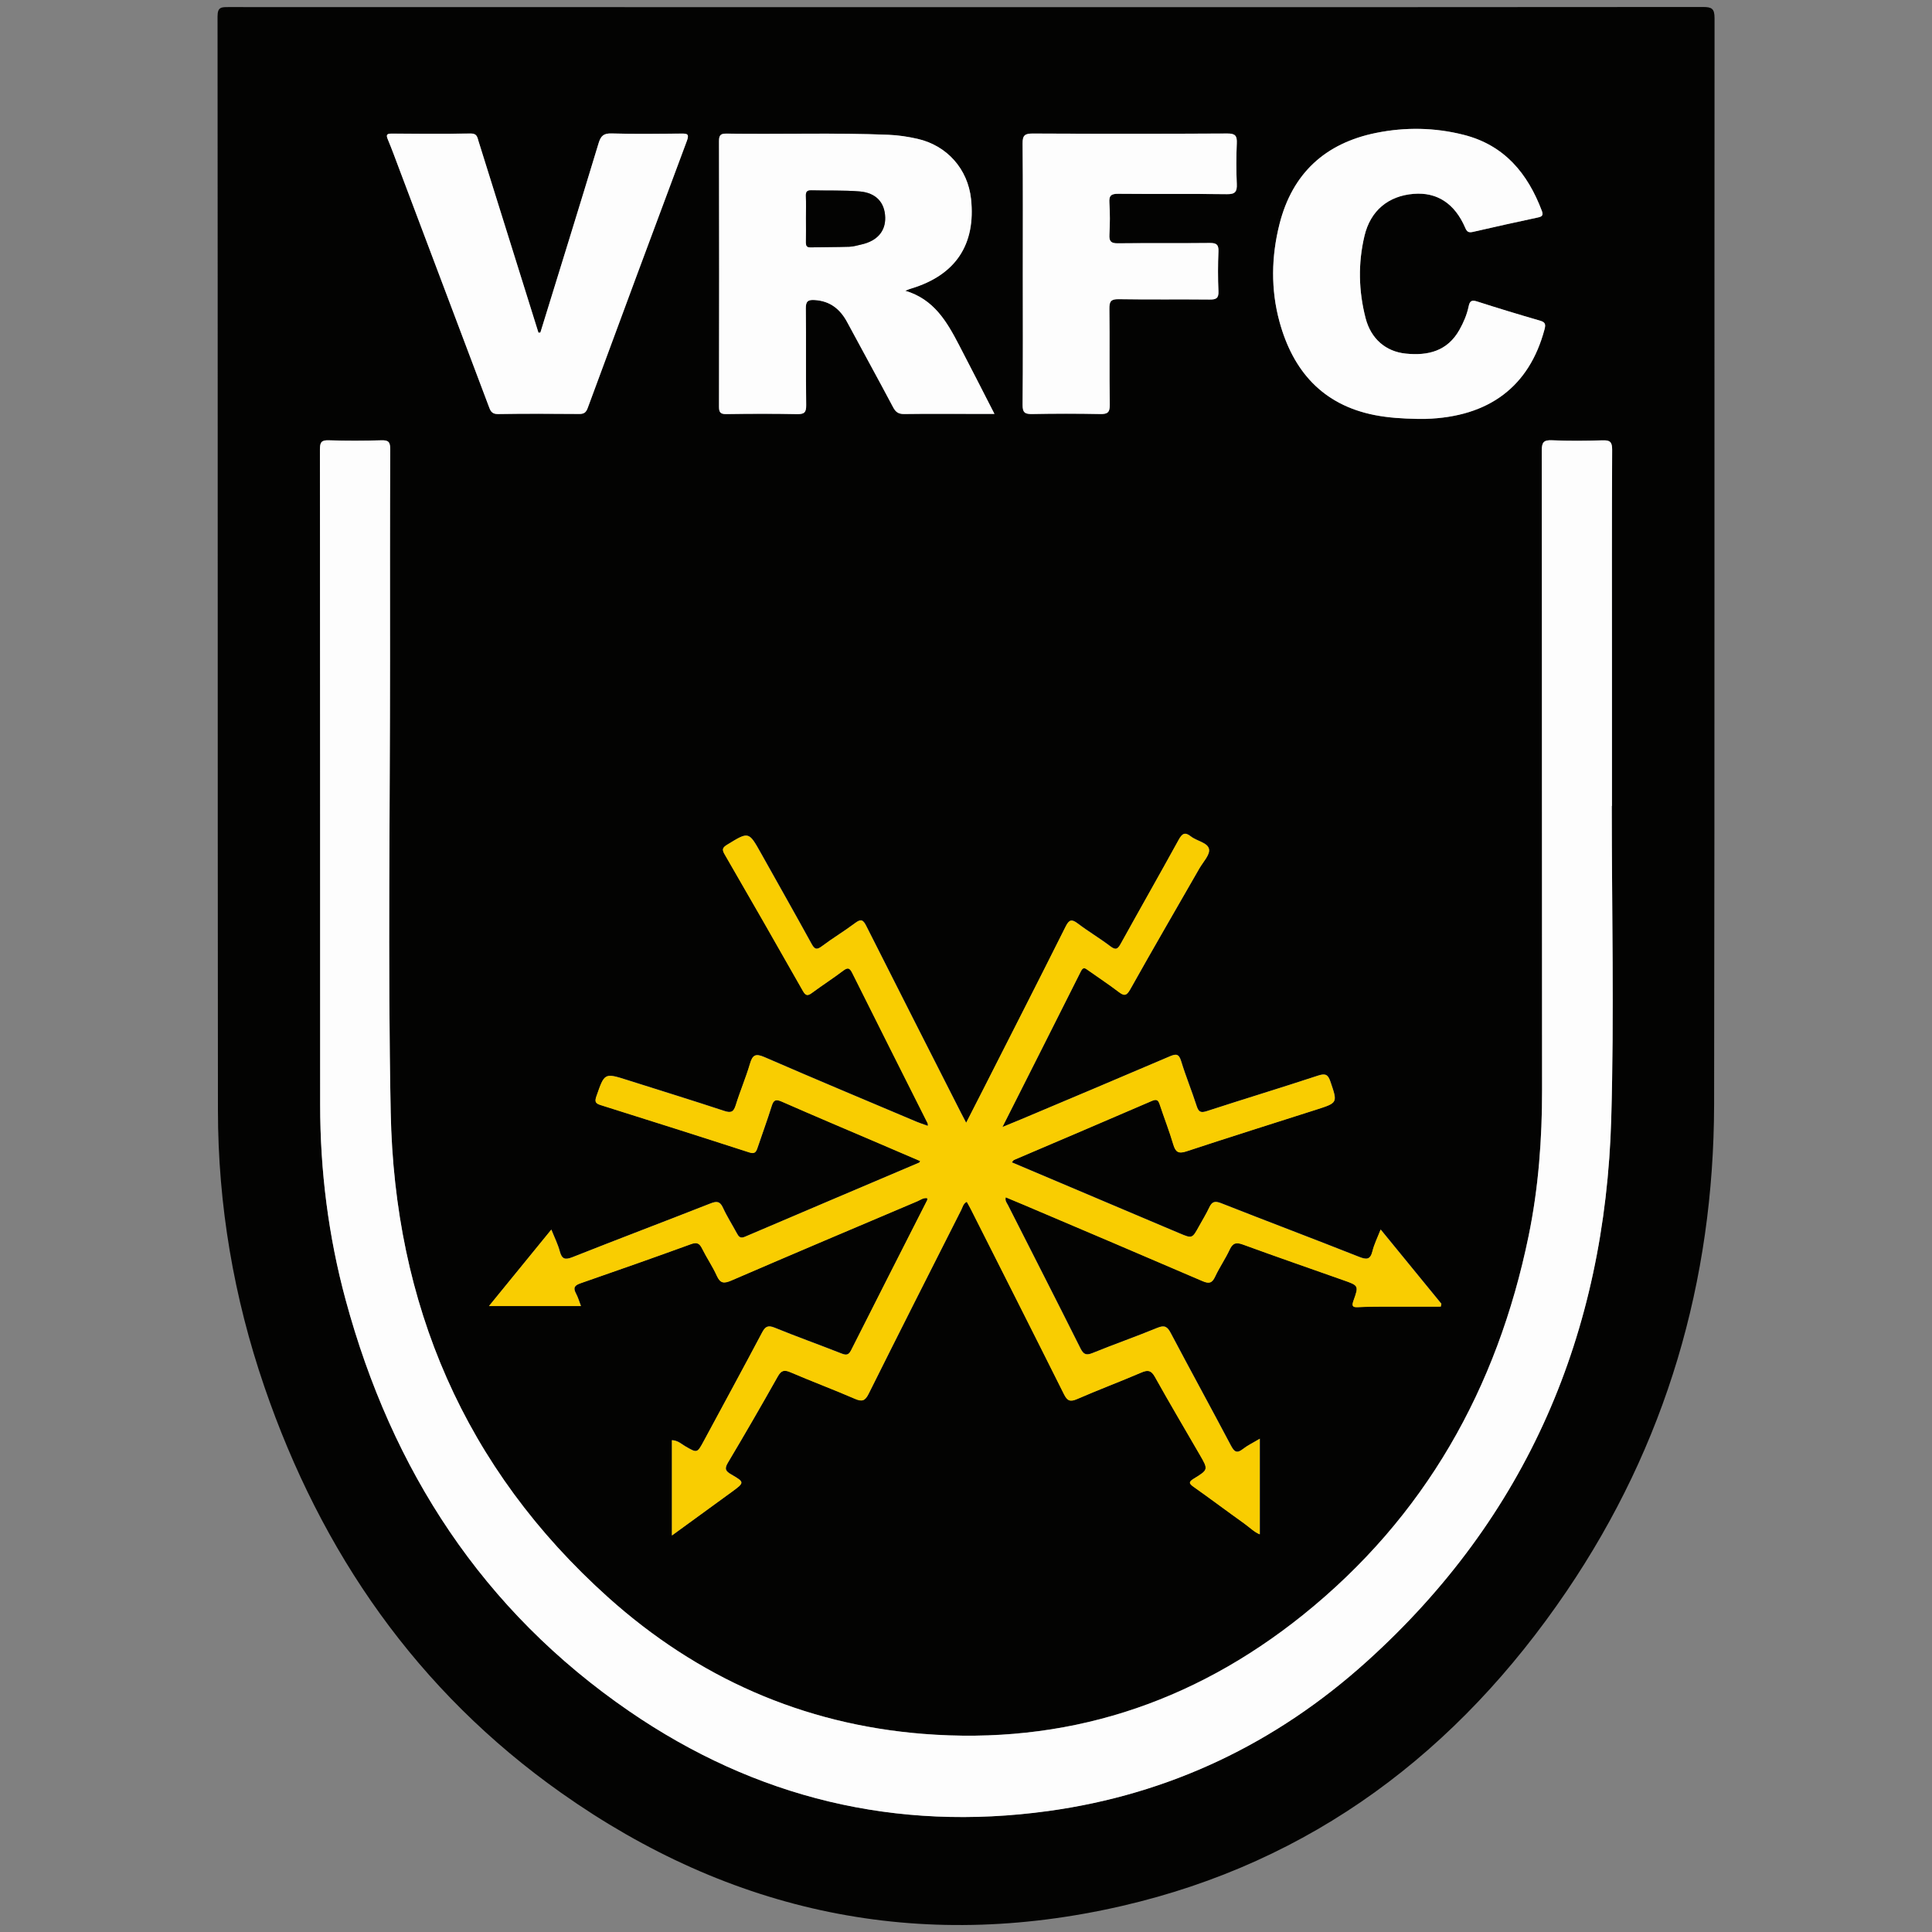 <?xml version="1.0" encoding="utf-8"?>
<!-- Generator: Adobe Illustrator 25.2.1, SVG Export Plug-In . SVG Version: 6.00 Build 0)  -->
<svg version="1.1" id="Layer_1" xmlns="http://www.w3.org/2000/svg" xmlns:xlink="http://www.w3.org/1999/xlink" x="0px" y="0px"
	 viewBox="0 0 600 600" style="enable-background:new 0 0 600 600;" xml:space="preserve">
<rect x="0" y="0" width="600" height="600" fill="#808080" stroke="none"/>
<style type="text/css">
	.st0{fill:#030302;}
	.st1{fill:#FDFDFD;}
	.st2{fill:#F9CD01;}
</style>
<g>
	<path class="st0" d="M299.99,2.23c76.27,0,152.54,0.02,228.81-0.06c2.75,0,3.67,0.42,3.67,3.48
		c-0.09,112.45,0.06,224.9-0.14,337.35c-0.1,54.9-14.93,105.66-45.82,151.19c-33.74,49.72-79.02,84.11-138.12,97.73
		c-63.02,14.52-121.37,2.14-174.08-35.11c-44.75-31.62-74.54-74.58-92.21-126.15c-9.53-27.79-14.4-56.46-14.42-85.83
		c-0.11-113.25-0.03-226.51-0.12-339.76c0-2.88,1.2-2.87,3.34-2.87C147.25,2.23,223.62,2.23,299.99,2.23z M287.47,349.37
		c-0.94-0.34-1.9-0.64-2.81-1.03c-15.76-6.66-31.56-13.26-47.25-20.08c-2.79-1.21-3.68-0.64-4.48,2.09
		c-1.27,4.32-3.06,8.48-4.39,12.78c-0.64,2.08-1.38,2.58-3.56,1.86c-9.98-3.3-20.03-6.39-30.04-9.57c-7.22-2.29-7.15-2.28-9.7,5.04
		c-0.6,1.72-0.21,2.22,1.38,2.71c15.37,4.83,30.73,9.7,46.06,14.67c1.62,0.53,2.12,0.04,2.57-1.31c1.46-4.36,3.07-8.68,4.44-13.08
		c0.6-1.94,1.31-2.17,3.15-1.36c10.08,4.43,20.23,8.71,30.35,13.04c4.2,1.8,8.4,3.6,12.63,5.42c-0.21,0.33-0.24,0.44-0.3,0.47
		c-18.05,7.67-36.12,15.33-54.15,23.04c-1.44,0.62-1.95-0.03-2.52-1.1c-1.42-2.65-3.06-5.19-4.3-7.91
		c-0.95-2.09-2.01-2.07-3.93-1.31c-14.25,5.6-28.58,11.02-42.81,16.66c-2.38,0.94-3.3,0.56-3.95-1.85c-0.58-2.16-1.61-4.2-2.61-6.72
		c-6.47,7.93-12.66,15.52-19.36,23.74c10.02,0,19.17,0,28.56,0c-0.53-1.35-0.91-2.71-1.56-3.92c-0.98-1.82-0.37-2.52,1.46-3.16
		c11.44-3.97,22.87-7.99,34.25-12.13c1.84-0.67,2.64-0.33,3.47,1.35c1.42,2.87,3.26,5.54,4.57,8.45c1.1,2.46,2.27,2.46,4.57,1.47
		c19.21-8.29,38.47-16.44,57.73-24.6c0.96-0.41,1.86-1.17,3.06-0.95c0,0.24,0.06,0.45-0.01,0.59c-7.88,15.53-15.8,31.05-23.63,46.61
		c-0.8,1.58-1.56,1.6-3.04,1.02c-6.89-2.72-13.87-5.21-20.72-8c-2.09-0.85-2.91-0.36-3.89,1.49c-5.95,11.23-12.03,22.41-18.06,33.6
		c-2.12,3.94-2.09,3.9-5.85,1.71c-1.15-0.67-2.16-1.73-4.09-1.87c0,9.9,0,19.62,0,29.59c6.25-4.55,12.38-9.01,18.52-13.48
		c4.06-2.95,4.1-3.03-0.13-5.48c-1.7-0.98-2.18-1.69-1.03-3.61c5.28-8.86,10.44-17.79,15.5-26.78c1.08-1.92,2.01-2.17,3.98-1.32
		c6.62,2.84,13.38,5.36,19.99,8.23c2.22,0.96,3.16,0.66,4.26-1.56c9.51-19.09,19.15-38.11,28.77-57.13c0.43-0.84,0.58-1.91,1.71-2.5
		c0.44,0.8,0.88,1.57,1.28,2.35c9.65,19.13,19.32,38.24,28.9,57.41c1.02,2.03,1.89,2.46,4.06,1.52c6.61-2.88,13.36-5.4,19.98-8.25
		c2.05-0.88,3.06-0.69,4.21,1.37c4.53,8.13,9.28,16.15,13.95,24.21c2.62,4.52,2.66,4.6-1.82,7.34c-1.63,1-1.69,1.48-0.11,2.59
		c5.24,3.7,10.36,7.56,15.58,11.28c1.74,1.24,3.3,2.81,4.96,3.45c0-9.75,0-19.47,0-29.68c-2.19,1.32-3.84,2.09-5.23,3.19
		c-1.9,1.5-2.72,0.88-3.74-1.06c-6.18-11.68-12.53-23.27-18.7-34.96c-1.03-1.94-1.88-2.53-4.1-1.62
		c-6.66,2.74-13.47,5.11-20.14,7.83c-2.06,0.84-2.86,0.44-3.83-1.51c-7.43-14.86-15-29.66-22.51-44.48
		c-0.33-0.64-0.94-1.26-0.65-2.37c1.97,0.82,3.79,1.56,5.6,2.34c18.51,7.88,37.04,15.73,55.52,23.69c1.98,0.85,2.95,0.68,3.9-1.36
		c1.35-2.9,3.2-5.56,4.55-8.46c1-2.15,2.13-2.26,4.2-1.5c10.34,3.77,20.75,7.38,31.13,11.05c4.69,1.66,4.77,1.69,3.12,6.28
		c-0.57,1.6-0.44,2.19,1.38,2.08c2.4-0.13,4.81-0.15,7.21-0.16c6.17-0.02,12.33-0.01,18.5-0.01c0.06-0.29,0.12-0.58,0.18-0.87
		c-6.22-7.61-12.44-15.21-18.86-23.07c-1,2.58-2.01,4.57-2.53,6.69c-0.67,2.71-1.81,2.73-4.2,1.79
		c-14.24-5.64-28.57-11.03-42.81-16.65c-1.96-0.77-2.84-0.47-3.68,1.32c-0.93,1.99-2.1,3.87-3.16,5.8c-2.14,3.89-2.14,3.9-6.11,2.22
		c-1.66-0.7-3.32-1.4-4.98-2.1c-15.66-6.63-31.33-13.26-47.08-19.93c0.31-0.34,0.47-0.66,0.71-0.76
		c14.26-6.1,28.55-12.15,42.79-18.31c1.68-0.73,2.04-0.1,2.49,1.24c1.36,4.08,2.94,8.1,4.15,12.22c0.71,2.39,1.58,3.03,4.12,2.19
		c13.4-4.43,26.86-8.66,40.3-12.95c6.71-2.15,6.63-2.11,4.41-8.63c-0.73-2.14-1.45-2.73-3.78-1.96c-11.5,3.79-23.1,7.3-34.61,11.05
		c-1.92,0.63-2.58,0.26-3.18-1.6c-1.5-4.67-3.38-9.22-4.81-13.91c-0.71-2.33-1.59-2.32-3.57-1.47
		c-15.36,6.58-30.77,13.05-46.17,19.55c-1.69,0.71-3.39,1.4-5.76,2.37c8.38-16.59,16.41-32.47,24.38-48.38
		c0.75-1.5,1.4-0.89,2.27-0.28c3.11,2.2,6.3,4.29,9.32,6.6c1.67,1.27,2.46,1.56,3.72-0.68c7.04-12.58,14.3-25.04,21.47-37.56
		c1.14-1.99,3.33-4.24,3-5.99c-0.39-2.05-3.79-2.49-5.64-3.96c-1.86-1.47-2.71-0.89-3.77,1.03c-5.93,10.79-12.03,21.49-17.99,32.27
		c-0.92,1.66-1.52,2.14-3.24,0.83c-3.27-2.48-6.82-4.58-10.09-7.06c-1.9-1.44-2.68-1.3-3.8,0.93
		c-8.51,17.01-17.16,33.95-25.77,50.91c-1.62,3.2-3.26,6.39-5.12,10.02c-0.69-1.31-1.16-2.17-1.6-3.05
		c-9.83-19.37-19.69-38.73-29.46-58.13c-0.96-1.9-1.64-2.18-3.4-0.86c-3.36,2.53-6.99,4.69-10.35,7.22
		c-1.69,1.27-2.31,0.89-3.24-0.81c-5.16-9.39-10.44-18.71-15.67-28.06c-3.82-6.83-3.79-6.78-10.5-2.67
		c-1.42,0.87-1.68,1.45-0.8,2.96c8.18,14.13,16.29,28.29,24.34,42.49c0.95,1.67,1.63,1.44,2.92,0.49c3.14-2.32,6.44-4.43,9.55-6.79
		c1.42-1.08,2.03-0.94,2.82,0.66c7.77,15.59,15.61,31.15,23.43,46.71C287.87,349.04,287.67,349.21,287.47,349.37z M500.55,250.28
		c0.02,0,0.03,0,0.05,0c0-15.03,0-30.06,0-45.1c0-21.85-0.05-43.69,0.06-65.54c0.01-2.46-0.7-2.98-3-2.91
		c-5.21,0.17-10.43,0.22-15.63-0.02c-2.67-0.12-3.23,0.63-3.23,3.26c0.09,66.14,0.03,132.29,0.1,198.43
		c0.02,15.28-1.1,30.43-4.18,45.39c-9.74,47.37-32.21,87.33-70.14,117.78c-34.41,27.61-73.86,40.41-118.03,36.87
		c-37.28-2.99-69.98-17.5-97.71-42.4c-44.69-40.11-66.33-91.12-67.51-150.61c-0.92-46.78-0.2-93.6-0.21-140.4
		c0-21.85-0.04-43.69,0.06-65.54c0.01-2.29-0.58-2.84-2.8-2.77c-5.41,0.17-10.83,0.18-16.23,0c-2.25-0.07-2.81,0.52-2.8,2.79
		c0.07,67.85,0.05,135.69,0.07,203.54c0.01,20.54,2.54,40.78,7.91,60.6c14.34,52.92,42.54,96.5,88.09,127.77
		c39.26,26.96,82.84,37.51,130.13,30.99c37.67-5.19,70.71-21.02,98.85-46.39c49.92-45.01,74.08-102.06,75.98-168.66
		C501.31,315.04,500.55,282.65,500.55,250.28z M281.13,90.29c0.95-0.36,1.4-0.56,1.87-0.7c13.76-4.17,20.07-13.64,18.55-27.82
		c-1-9.3-7.47-16.58-16.61-18.66c-2.93-0.67-5.9-1.12-8.91-1.25c-16.82-0.7-33.65-0.12-50.47-0.37c-1.95-0.03-2.28,0.65-2.28,2.42
		c0.05,27.44,0.06,54.89,0,82.33c0,1.84,0.44,2.38,2.31,2.35c7.31-0.11,14.62-0.14,21.93,0.01c2.23,0.04,2.86-0.49,2.83-2.8
		c-0.14-10.01,0-20.03-0.11-30.05c-0.03-2.2,0.69-2.71,2.75-2.58c4.81,0.3,7.93,2.83,10.12,6.92c4.73,8.81,9.57,17.57,14.25,26.4
		c0.82,1.55,1.71,2.11,3.45,2.08c7.11-0.1,14.22-0.04,21.33-0.04c2.12,0,4.25,0,6.68,0c-3.85-7.49-7.41-14.53-11.06-21.51
		C294.04,99.88,290.04,92.94,281.13,90.29z M440.05,130.09c0.9,0,1.8,0.02,2.7,0c19.69-0.6,32.2-10.07,36.92-27.8
		c0.44-1.65,0.2-2.25-1.46-2.73c-6.54-1.89-13.04-3.87-19.52-5.95c-1.72-0.55-2.25-0.04-2.59,1.56c-0.54,2.56-1.56,4.95-2.84,7.24
		c-3.73,6.65-9.77,8.11-16.71,7.4c-6.19-0.64-10.78-4.59-12.44-10.98c-2.2-8.47-2.38-17.06-0.35-25.59
		c1.87-7.85,7.41-12.41,15.27-13.04c7.25-0.58,12.77,3,16.01,10.53c0.54,1.27,1.06,1.6,2.43,1.28c6.73-1.57,13.48-3.03,20.23-4.49
		c1.22-0.26,1.65-0.68,1.15-2.01c-4.42-11.69-11.66-20.45-24.31-23.65c-8.99-2.28-18.06-2.42-27.11-0.6
		c-15.86,3.18-26.08,12.59-30.06,28.31c-2.55,10.06-2.74,20.35,0,30.36c4.17,15.24,13.36,25.78,29.54,28.97
		C431.24,129.75,435.64,130,440.05,130.09z M167.82,103.28c-0.2,0.01-0.4,0.03-0.59,0.04c-1.75-5.59-3.5-11.19-5.25-16.78
		c-4.45-14.22-8.89-28.44-13.35-42.66c-0.37-1.18-0.44-2.45-2.39-2.42c-8.21,0.12-16.43,0.07-24.65,0.03
		c-1.43-0.01-1.74,0.36-1.16,1.75c1.27,3.04,2.4,6.14,3.56,9.22c9.25,24.51,18.51,49.02,27.74,73.54c0.54,1.43,0.85,2.62,2.96,2.58
		c8.41-0.15,16.83-0.09,25.25-0.03c1.43,0.01,2.07-0.47,2.58-1.84c10.22-27.67,20.47-55.33,30.8-82.96c0.8-2.13,0.13-2.29-1.7-2.27
		c-7.21,0.07-14.43,0.16-21.64-0.04c-2.5-0.07-3.38,0.74-4.08,3.05C179.96,64.12,173.87,83.7,167.82,103.28z M317.64,85.11
		c0,13.52,0.08,27.05-0.07,40.57c-0.03,2.5,0.74,2.95,3.01,2.91c7.01-0.14,14.03-0.14,21.03,0c2.28,0.05,3.07-0.42,3.03-2.9
		c-0.16-9.92,0.01-19.84-0.12-29.75c-0.03-2.3,0.45-3.06,2.9-3.02c9.41,0.15,18.83,0.01,28.25,0.11c2.01,0.02,2.82-0.38,2.72-2.59
		c-0.18-4.1-0.17-8.22,0-12.32c0.09-2.14-0.6-2.67-2.68-2.65c-9.52,0.11-19.03-0.02-28.55,0.1c-2.13,0.03-2.74-0.6-2.63-2.69
		c0.17-3.3,0.21-6.62-0.01-9.91c-0.16-2.34,0.67-2.8,2.85-2.78c11.22,0.11,22.44-0.04,33.66,0.12c2.58,0.03,3.17-0.78,3.06-3.19
		c-0.19-4.2-0.19-8.42,0-12.62c0.1-2.3-0.44-3.05-2.91-3.03c-20.13,0.11-40.27,0.1-60.41,0.01c-2.42-0.01-3.22,0.48-3.2,3.07
		C317.71,58.06,317.63,71.58,317.64,85.11z"/>
	<path class="st1" d="M500.55,250.28c0,32.37,0.76,64.76-0.16,97.11c-1.9,66.6-26.06,123.65-75.98,168.66
		c-28.14,25.37-61.18,41.2-98.85,46.39c-47.3,6.51-90.87-4.04-130.13-30.99c-45.55-31.27-73.76-74.85-88.09-127.77
		c-5.37-19.82-7.9-40.06-7.91-60.6c-0.02-67.85,0-135.69-0.07-203.54c0-2.27,0.55-2.87,2.8-2.79c5.41,0.18,10.83,0.17,16.23,0
		c2.22-0.07,2.81,0.48,2.8,2.77c-0.1,21.85-0.06,43.69-0.06,65.54c0.01,46.8-0.71,93.62,0.21,140.4
		c1.17,59.49,22.82,110.49,67.51,150.61c27.73,24.89,60.43,39.41,97.71,42.4c44.17,3.54,83.62-9.26,118.03-36.87
		c37.93-30.45,60.4-70.41,70.14-117.78c3.08-14.96,4.19-30.11,4.18-45.39c-0.07-66.14-0.01-132.29-0.1-198.43
		c0-2.63,0.56-3.38,3.23-3.26c5.2,0.24,10.42,0.19,15.63,0.02c2.29-0.07,3.01,0.44,3,2.91c-0.11,21.85-0.07,43.69-0.06,65.54
		c0,15.03,0,30.06,0,45.1C500.58,250.28,500.56,250.28,500.55,250.28z"/>
	<path class="st2" d="M288.07,348.87c-7.82-15.57-15.66-31.12-23.43-46.71c-0.8-1.6-1.4-1.74-2.82-0.66
		c-3.11,2.35-6.41,4.47-9.55,6.79c-1.28,0.95-1.97,1.18-2.92-0.49c-8.05-14.2-16.16-28.36-24.34-42.49
		c-0.88-1.51-0.62-2.09,0.8-2.96c6.7-4.11,6.67-4.16,10.5,2.67c5.23,9.35,10.51,18.67,15.67,28.06c0.93,1.7,1.55,2.09,3.24,0.81
		c3.36-2.53,6.99-4.69,10.35-7.22c1.76-1.32,2.44-1.04,3.4,0.86c9.77,19.4,19.63,38.76,29.46,58.13c0.44,0.87,0.91,1.73,1.6,3.05
		c1.86-3.64,3.5-6.83,5.12-10.02c8.61-16.96,17.26-33.9,25.77-50.91c1.11-2.23,1.9-2.36,3.8-0.93c3.27,2.48,6.83,4.57,10.09,7.06
		c1.72,1.31,2.32,0.83,3.24-0.83c5.96-10.78,12.06-21.48,17.99-32.27c1.06-1.92,1.91-2.5,3.77-1.03c1.85,1.47,5.25,1.91,5.64,3.96
		c0.33,1.75-1.86,4-3,5.99c-7.17,12.51-14.43,24.97-21.47,37.56c-1.25,2.24-2.05,1.95-3.72,0.68c-3.03-2.31-6.21-4.39-9.32-6.6
		c-0.87-0.62-1.52-1.23-2.27,0.28c-7.98,15.91-16.01,31.79-24.38,48.38c2.36-0.97,4.07-1.66,5.76-2.37
		c15.4-6.5,30.81-12.97,46.17-19.55c1.98-0.85,2.86-0.86,3.57,1.47c1.43,4.69,3.3,9.24,4.81,13.91c0.6,1.86,1.26,2.23,3.18,1.6
		c11.52-3.75,23.11-7.26,34.61-11.05c2.34-0.77,3.06-0.18,3.78,1.96c2.21,6.52,2.3,6.48-4.41,8.63c-13.44,4.3-26.9,8.53-40.3,12.95
		c-2.54,0.84-3.41,0.2-4.12-2.19c-1.22-4.12-2.8-8.14-4.15-12.22c-0.45-1.34-0.81-1.97-2.49-1.24
		c-14.24,6.16-28.52,12.21-42.79,18.31c-0.24,0.1-0.4,0.42-0.71,0.76c15.76,6.67,31.42,13.3,47.08,19.93c1.66,0.7,3.32,1.4,4.98,2.1
		c3.97,1.67,3.97,1.67,6.11-2.22c1.06-1.93,2.23-3.81,3.16-5.8c0.84-1.8,1.72-2.1,3.68-1.32c14.24,5.62,28.58,11.01,42.81,16.65
		c2.39,0.95,3.53,0.93,4.2-1.79c0.52-2.12,1.53-4.12,2.53-6.69c6.43,7.86,12.65,15.47,18.86,23.07c-0.06,0.29-0.12,0.58-0.18,0.87
		c-6.17,0-12.33-0.01-18.5,0.01c-2.4,0.01-4.81,0.02-7.21,0.16c-1.82,0.1-1.95-0.48-1.38-2.08c1.65-4.6,1.58-4.63-3.12-6.28
		c-10.38-3.67-20.79-7.27-31.13-11.05c-2.07-0.76-3.2-0.64-4.2,1.5c-1.35,2.9-3.2,5.56-4.55,8.46c-0.95,2.04-1.92,2.21-3.9,1.36
		c-18.48-7.96-37-15.81-55.52-23.69c-1.81-0.77-3.64-1.52-5.6-2.34c-0.29,1.11,0.32,1.72,0.65,2.37
		c7.51,14.83,15.08,29.62,22.51,44.48c0.97,1.95,1.77,2.35,3.83,1.51c6.67-2.72,13.48-5.09,20.14-7.83c2.22-0.91,3.07-0.32,4.1,1.62
		c6.18,11.68,12.53,23.27,18.7,34.96c1.03,1.94,1.84,2.56,3.74,1.06c1.39-1.1,3.04-1.87,5.23-3.19c0,10.21,0,19.93,0,29.68
		c-1.67-0.64-3.22-2.21-4.96-3.45c-5.22-3.72-10.34-7.58-15.58-11.28c-1.58-1.11-1.52-1.59,0.11-2.59c4.47-2.74,4.44-2.82,1.82-7.34
		c-4.66-8.06-9.41-16.07-13.95-24.21c-1.15-2.06-2.16-2.25-4.21-1.37c-6.62,2.84-13.38,5.37-19.98,8.25
		c-2.16,0.94-3.04,0.52-4.06-1.52c-9.57-19.17-19.25-38.28-28.9-57.41c-0.4-0.79-0.84-1.55-1.28-2.35c-1.14,0.59-1.29,1.66-1.71,2.5
		c-9.63,19.03-19.26,38.05-28.77,57.13c-1.1,2.21-2.04,2.52-4.26,1.56c-6.61-2.86-13.37-5.39-19.99-8.23
		c-1.97-0.85-2.91-0.6-3.98,1.32c-5.06,8.99-10.22,17.92-15.5,26.78c-1.14,1.91-0.67,2.62,1.03,3.61c4.23,2.45,4.18,2.52,0.13,5.48
		c-6.14,4.47-12.27,8.93-18.52,13.48c0-9.96,0-19.68,0-29.59c1.93,0.13,2.94,1.2,4.09,1.87c3.76,2.19,3.73,2.22,5.85-1.71
		c6.03-11.19,12.11-22.36,18.06-33.6c0.98-1.85,1.8-2.34,3.89-1.49c6.85,2.8,13.83,5.29,20.72,8c1.48,0.58,2.24,0.57,3.04-1.02
		c7.83-15.56,15.75-31.08,23.63-46.61c0.07-0.14,0.01-0.35,0.01-0.59c-1.2-0.21-2.09,0.54-3.06,0.95
		c-19.26,8.16-38.53,16.31-57.73,24.6c-2.3,0.99-3.46,0.98-4.57-1.47c-1.31-2.91-3.15-5.58-4.57-8.45
		c-0.83-1.67-1.63-2.02-3.47-1.35c-11.38,4.14-22.81,8.16-34.25,12.13c-1.82,0.63-2.43,1.34-1.46,3.16
		c0.65,1.21,1.04,2.57,1.56,3.92c-9.39,0-18.55,0-28.56,0c6.7-8.21,12.89-15.81,19.36-23.74c1,2.51,2.03,4.55,2.61,6.72
		c0.65,2.41,1.57,2.79,3.95,1.85c14.23-5.64,28.56-11.06,42.81-16.66c1.92-0.76,2.98-0.78,3.93,1.31c1.24,2.72,2.88,5.27,4.3,7.91
		c0.58,1.07,1.08,1.72,2.52,1.1c18.04-7.71,36.1-15.36,54.15-23.04c0.06-0.03,0.09-0.14,0.3-0.47c-4.24-1.82-8.43-3.62-12.63-5.42
		c-10.12-4.33-20.27-8.61-30.35-13.04c-1.84-0.81-2.55-0.58-3.15,1.36c-1.37,4.39-2.97,8.71-4.44,13.08
		c-0.45,1.35-0.94,1.84-2.57,1.31c-15.33-4.97-30.69-9.83-46.06-14.67c-1.58-0.5-1.98-0.99-1.38-2.71c2.55-7.32,2.47-7.33,9.7-5.04
		c10.02,3.18,20.06,6.28,30.04,9.57c2.17,0.72,2.91,0.23,3.56-1.86c1.33-4.3,3.12-8.46,4.39-12.78c0.8-2.73,1.69-3.3,4.48-2.09
		c15.7,6.82,31.49,13.42,47.25,20.08c0.92,0.39,1.87,0.69,2.81,1.03c0.22,0.07,0.43,0.13,0.65,0.2
		C288.1,349.34,288.08,349.11,288.07,348.87z"/>
	<path class="st1" d="M281.13,90.29c8.92,2.65,12.91,9.59,16.65,16.74c3.65,6.99,7.22,14.02,11.06,21.51c-2.44,0-4.56,0-6.68,0
		c-7.11,0-14.22-0.06-21.33,0.04c-1.74,0.02-2.63-0.54-3.45-2.08c-4.68-8.84-9.52-17.59-14.25-26.4c-2.19-4.09-5.31-6.62-10.12-6.92
		c-2.06-0.13-2.77,0.38-2.75,2.58c0.12,10.01-0.03,20.03,0.11,30.05c0.03,2.3-0.6,2.84-2.83,2.8c-7.31-0.15-14.62-0.12-21.93-0.01
		c-1.88,0.03-2.32-0.51-2.31-2.35c0.06-27.44,0.06-54.89,0-82.33c0-1.77,0.33-2.45,2.28-2.42c16.82,0.25,33.65-0.33,50.47,0.37
		c3.01,0.13,5.97,0.58,8.91,1.25c9.14,2.08,15.61,9.36,16.61,18.66c1.52,14.18-4.79,23.65-18.55,27.82
		C282.53,89.72,282.08,89.92,281.13,90.29z M250.3,67.71c0,2.5,0.04,4.99-0.02,7.49c-0.02,1.09,0.25,1.65,1.48,1.62
		c3.99-0.09,7.99-0.05,11.98-0.19c1.28-0.04,2.55-0.43,3.81-0.72c4.84-1.1,7.46-4.1,7.34-8.38c-0.12-4.62-2.83-7.66-7.94-8.08
		c-4.96-0.41-9.98-0.21-14.97-0.34c-1.28-0.03-1.77,0.39-1.72,1.71C250.36,63.11,250.29,65.41,250.3,67.71z"/>
	<path class="st1" d="M440.05,130.09c-4.41-0.09-8.81-0.34-13.15-1.19c-16.18-3.18-25.37-13.73-29.54-28.97
		c-2.74-10.01-2.55-20.3,0-30.36c3.98-15.72,14.21-25.13,30.06-28.31c9.06-1.82,18.12-1.67,27.11,0.6
		c12.65,3.2,19.9,11.96,24.31,23.65c0.5,1.32,0.06,1.74-1.15,2.01c-6.75,1.46-13.5,2.92-20.23,4.49c-1.37,0.32-1.89-0.01-2.43-1.28
		c-3.24-7.54-8.76-11.12-16.01-10.53c-7.86,0.63-13.4,5.19-15.27,13.04c-2.03,8.52-1.84,17.12,0.35,25.59
		c1.66,6.39,6.25,10.34,12.44,10.98c6.94,0.72,12.98-0.75,16.71-7.4c1.28-2.29,2.31-4.68,2.84-7.24c0.34-1.61,0.86-2.12,2.59-1.56
		c6.48,2.08,12.99,4.06,19.52,5.95c1.67,0.48,1.9,1.08,1.46,2.73c-4.72,17.74-17.23,27.21-36.92,27.8
		C441.86,130.11,440.96,130.09,440.05,130.09z"/>
	<path class="st1" d="M167.82,103.28c6.04-19.59,12.13-39.16,18.07-58.78c0.7-2.32,1.58-3.13,4.08-3.05
		c7.21,0.21,14.43,0.11,21.64,0.04c1.84-0.02,2.5,0.15,1.7,2.27c-10.33,27.63-20.59,55.29-30.8,82.96
		c-0.51,1.37-1.15,1.85-2.58,1.84c-8.42-0.06-16.83-0.12-25.25,0.03c-2.11,0.04-2.42-1.15-2.96-2.58
		c-9.23-24.52-18.49-49.03-27.74-73.54c-1.16-3.08-2.29-6.18-3.56-9.22c-0.58-1.38-0.27-1.75,1.16-1.75
		c8.22,0.03,16.43,0.09,24.65-0.03c1.95-0.03,2.02,1.24,2.39,2.42c4.46,14.22,8.9,28.44,13.35,42.66c1.75,5.59,3.5,11.19,5.25,16.78
		C167.43,103.31,167.63,103.3,167.82,103.28z"/>
	<path class="st1" d="M317.64,85.11c0-13.52,0.07-27.05-0.06-40.57c-0.03-2.59,0.78-3.08,3.2-3.07c20.14,0.1,40.27,0.1,60.41-0.01
		c2.47-0.01,3.01,0.74,2.91,3.03c-0.18,4.2-0.19,8.42,0,12.62c0.11,2.41-0.48,3.22-3.06,3.19c-11.22-0.15-22.44-0.01-33.66-0.12
		c-2.18-0.02-3.01,0.44-2.85,2.78c0.22,3.29,0.18,6.61,0.01,9.91c-0.11,2.09,0.5,2.71,2.63,2.69c9.52-0.11,19.03,0.01,28.55-0.1
		c2.08-0.02,2.77,0.51,2.68,2.65c-0.17,4.1-0.18,8.22,0,12.32c0.1,2.21-0.71,2.61-2.72,2.59c-9.42-0.1-18.83,0.05-28.25-0.11
		c-2.45-0.04-2.93,0.72-2.9,3.02c0.13,9.92-0.04,19.84,0.12,29.75c0.04,2.48-0.76,2.95-3.03,2.9c-7.01-0.14-14.03-0.14-21.03,0
		c-2.27,0.04-3.03-0.41-3.01-2.91C317.71,112.16,317.64,98.63,317.64,85.11z"/>
	<path class="st0" d="M288.07,348.87c0.02,0.23,0.04,0.47,0.06,0.7c-0.22-0.07-0.43-0.13-0.65-0.2
		C287.67,349.21,287.87,349.04,288.07,348.87z"/>
	<path class="st0" d="M250.3,67.71c0-2.3,0.06-4.6-0.02-6.89c-0.05-1.32,0.44-1.74,1.72-1.71c4.99,0.13,10-0.06,14.97,0.34
		c5.11,0.42,7.82,3.46,7.94,8.08c0.11,4.29-2.5,7.29-7.34,8.38c-1.26,0.29-2.54,0.68-3.81,0.72c-3.99,0.13-7.99,0.09-11.98,0.19
		c-1.24,0.03-1.5-0.53-1.48-1.62C250.33,72.7,250.3,70.2,250.3,67.71z"/>
</g>
</svg>
